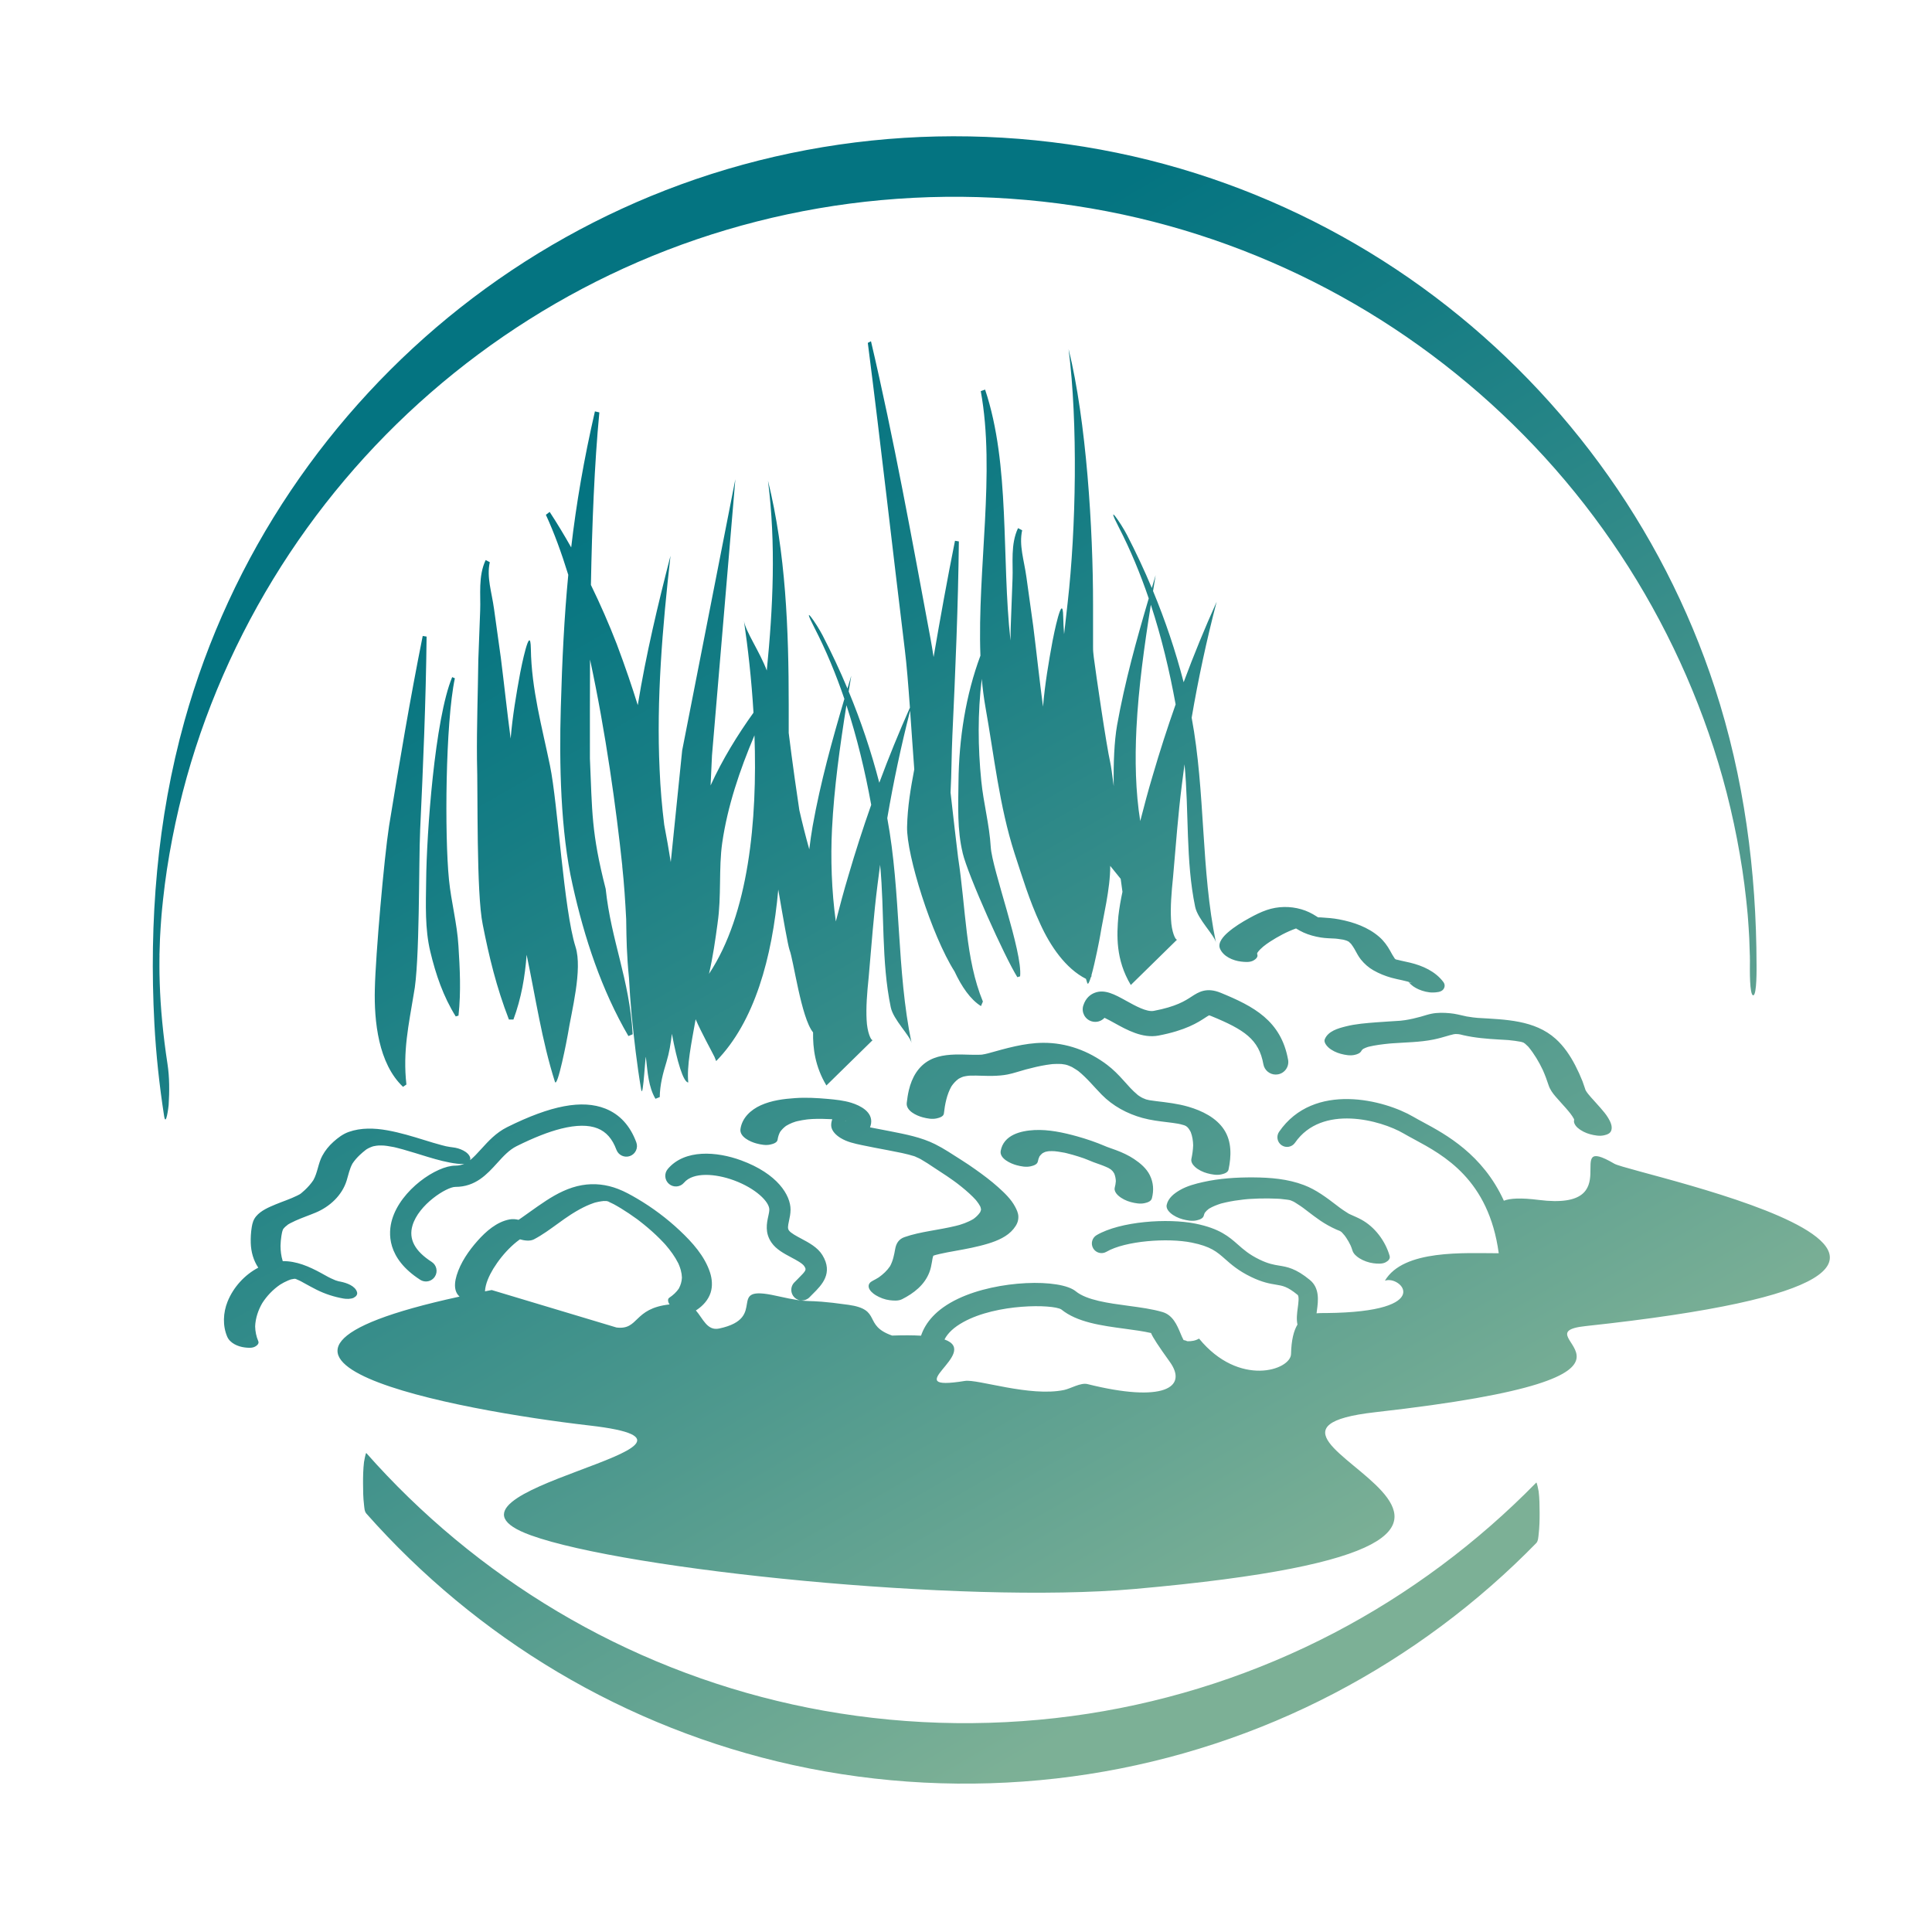 <?xml version="1.0" encoding="UTF-8"?> <svg xmlns="http://www.w3.org/2000/svg" xmlns:xlink="http://www.w3.org/1999/xlink" id="Layer_1_copy" data-name="Layer 1 copy" viewBox="0 0 1000 1000"><defs><style> .cls-1 { fill: url(#New_Gradient_Swatch_1); } </style><linearGradient id="New_Gradient_Swatch_1" data-name="New Gradient Swatch 1" x1="280.25" y1="130.06" x2="706.25" y2="867.9" gradientUnits="userSpaceOnUse"><stop offset=".14" stop-color="#047481"></stop><stop offset=".3" stop-color="#167d84"></stop><stop offset=".61" stop-color="#45948c"></stop><stop offset=".94" stop-color="#7cb096"></stop></linearGradient></defs><path class="cls-1" d="M411.11,663.8c-2.11,2.18-2.05,5.67,.13,7.78,1.07,1.03,2.45,1.55,3.82,1.55s2.88-.56,3.95-1.68c.61-.63,1.2-1.22,1.78-1.8,4.5-4.48,10.66-10.62,4.87-20.03-2.46-4-6.96-6.39-10.92-8.5-2.44-1.3-5.47-2.91-6.37-4.22-.71-1.03-.63-2.01,.03-5.06,.37-1.69,.78-3.6,.79-5.71,.03-7.43-6.65-18.57-25.57-25.53-12.62-4.64-29.23-5.91-37.98,4.47-1.96,2.32-1.66,5.79,.66,7.75,2.32,1.96,5.79,1.66,7.75-.66,4.77-5.65,16.38-4.7,25.78-1.24,11.37,4.18,18.39,11.13,18.37,15.16,0,.96-.26,2.17-.54,3.44-.78,3.6-1.85,8.54,1.66,13.63,2.42,3.51,6.41,5.64,10.26,7.69,2.6,1.38,5.83,3.1,6.73,4.56,1.11,1.81,1.23,2-3.26,6.47-.62,.62-1.27,1.27-1.93,1.95Zm-93.55-40.58s-.02,0-.02-.01c.02,.01,.05,.03,.07,.04-.01,0-.03-.02-.04-.02Zm12.46,8.01s-.06-.04-.09-.06c-.1-.08-.21-.15-.32-.22,.13,.1,.33,.24,.6,.44-.06-.05-.13-.1-.19-.15Zm143.12-32.8s.09,.03,.13,.05c-.03-.01-.06-.03-.09-.04-.01,0-.03,0-.04-.01Zm30.66,32.54c-1.45,.86-2.98,1.57-4.56,2.17-.84,.32-1.68,.59-2.54,.86-.1,.03-.2,.06-.3,.08-.59,.16-1.18,.31-1.77,.46-4.41,1.08-8.89,1.8-13.35,2.61-4.43,.8-8.87,1.69-13.12,3.18-2.93,1.03-4.29,3.22-4.81,6.14-.56,3.13-1.14,6.12-2.66,8.91-1.55,2.3-3.57,4.18-5.83,5.78-1.04,.64-2.1,1.25-3.19,1.8-1.34,.68-2.33,1.75-2.01,3.35,.33,1.67,2.28,3.29,3.61,4.08,2.2,1.32,4.72,2.29,7.27,2.6,2.04,.24,4.47,.44,6.37-.52,6.11-3.09,11.64-7.4,14.15-13.97,.66-1.74,1.03-3.55,1.33-5.38,.17-1.05,.31-2.16,.7-3.17,.36-.13,.72-.25,1.08-.35,.16-.04,.32-.09,.49-.13,.61-.16,1.23-.31,1.85-.45,2.55-.59,5.12-1.05,7.69-1.51,5.87-1.05,11.7-2.12,17.41-3.87,4.67-1.43,9.83-3.62,12.97-7.53,1.64-2.04,2.59-3.87,2.52-6.45-.05-1.84-.86-3.51-1.71-5.11-2.06-3.88-5.5-7.15-8.73-10.05-3.71-3.33-7.73-6.33-11.79-9.21-2.45-1.74-4.95-3.43-7.5-5.03-4.41-2.78-8.63-5.67-13.31-8.01-7.29-3.64-15.38-5.15-23.3-6.72-3.35-.66-6.71-1.29-10.07-1.94-.12-.02-.24-.05-.36-.07,.23-.67,.44-1.34,.54-2.04,.85-5.92-5.43-9.2-10.26-10.69-3.87-1.19-8.12-1.63-12.15-1.99-5.58-.5-11.2-.81-16.8-.43-6.06,.41-12.26,1.19-17.86,3.71-5.15,2.32-9.7,6.47-10.54,12.3-.58,4.07,5.09,6.63,8.26,7.47,2.28,.6,4.86,1.1,7.19,.57,1.32-.3,3.54-.89,3.77-2.52,.2-1.41,.63-2.74,1.28-3.99,.85-1.22,1.91-2.26,3.1-3.15,1.02-.61,2.09-1.16,3.2-1.6,.57-.23,1.15-.42,1.73-.61,.31-.08,.63-.16,.94-.24,1.59-.37,3.21-.65,4.83-.86,.32-.04,.63-.07,.95-.1,.52-.04,1.57-.13,2.03-.15,3.16-.15,6.32-.1,9.47,.08,.18,.01,.35,.02,.53,.03,.07,0,.15,.01,.22,.02-.34,1.1-.62,2.22-.53,3.46,.21,2.68,2.66,4.89,4.79,6.2,3.45,2.12,7.2,2.9,11.09,3.73,4.43,.95,8.89,1.76,13.34,2.61,2.32,.45,4.63,.9,6.94,1.38,.25,.05,.51,.11,.76,.16,.04,0,.08,.02,.11,.03,1,.23,2,.46,2.99,.71,.98,.25,1.94,.53,2.9,.83-.25-.1-.54-.21-.9-.36,.27,.11,.54,.2,.8,.31,.04,.02,.09,.04,.13,.06,.11,.04,.23,.06,.34,.1,.59,.19,1.41,.59-.25-.06,.65,.26,1.29,.54,1.92,.83,.33,.15,.65,.31,.97,.47,.14,.07,.27,.15,.38,.2,1.18,.67,2.34,1.38,3.49,2.12,1.82,1.17,3.58,2.41,5.4,3.56,1.62,1.02,3.22,2.08,4.8,3.16,1.09,.74,2.17,1.5,3.24,2.26,.46,.33,.91,.66,1.37,1,.27,.21,.54,.41,.82,.62,2.72,2.1,5.38,4.31,7.82,6.73,.5,.5,.98,1.01,1.46,1.52,.22,.26,.44,.53,.65,.8,.67,.86,1.28,1.76,1.79,2.72,.19,.51,.33,1.02,.4,1.56-.09,.51-.25,.98-.48,1.44-.94,1.37-2.14,2.52-3.49,3.49Zm-66.47-50.85c.14,.02,.28,.04,.42,.07,.27,.12,.23,.18-.42-.07Zm29.08,16.57c.21,.05,.43,.1,.64,.14-2.24-.48-1.3-.29-.64-.14Zm9.63,3.03c-1.27-.63-.63-.33,0,0h0Zm222.63,28.74c-.35-.2-.61-.35-.8-.46,.25,.14,.49,.29,.74,.43,.02,.01,.04,.02,.06,.03Zm-4.77,8.94c.13,.11,.23,.19,.33,.27-.08-.07-.15-.14-.23-.21-.03-.02-.07-.04-.1-.07Zm-88.16-9.64c1.67,1.56,4.23,2.76,6.4,3.33,2.28,.6,4.86,1.1,7.19,.57,1.39-.32,3.41-.88,3.77-2.52,.11-.5,.29-.96,.51-1.41,.6-.8,1.32-1.49,2.13-2.09,1.9-1.14,3.97-1.95,6.07-2.63,.14-.04,.28-.08,.43-.12,.77-.2,1.55-.39,2.33-.56,1.51-.33,3.03-.62,4.55-.86,1.55-.24,3.1-.45,4.65-.62,.68-.07,1.36-.14,2.04-.2,.33-.02,.66-.05,.99-.07,3.21-.21,6.44-.3,9.66-.27,1.5,.01,3,.05,4.5,.13,.54,.03,1.09,.06,1.63,.09,.05,0,.11,0,.16,.01,1.2,.11,2.4,.25,3.6,.42,.36,.05,.72,.12,1.07,.18,.21,.06,.42,.11,.63,.17,.47,.19,.93,.39,1.39,.6,.04,.02,.07,.04,.11,.05,.29,.16,.57,.32,.85,.49,.95,.57,1.88,1.18,2.79,1.81,.4,.28,.8,.57,1.2,.85,.07,.05,.14,.1,.21,.15,.72,.56,1.46,1.11,2.19,1.67,2.19,1.68,4.39,3.36,6.68,4.91,2.6,1.75,5.38,3.3,8.25,4.57,.58,.26,1.16,.48,1.75,.72,.04,.02,.07,.03,.11,.05,.11,.07,.22,.14,.34,.21-.05-.04-.11-.09-.16-.13,.01,0,.03,.01,.04,.02,.07,.05,.14,.11,.2,.17,0,0,.01,.01,.02,.02,.12,.08,.25,.15,.37,.23,.43,.28,.77,.72-.14-.02,.28,.25,.56,.5,.82,.76,.17,.31,.71,.8,.88,1.02,.29,.38,.57,.76,.83,1.16,.87,1.28,1.62,2.64,2.29,4.03,.35,.83,.68,1.67,.93,2.53,.51,1.77,2.12,3.14,3.61,4.08,2.06,1.31,4.85,2.31,7.27,2.6,2.01,.24,4.52,.48,6.37-.52,1.23-.67,2.48-1.74,2.01-3.35-2.22-7.68-7.68-14.98-14.74-18.78-1.8-.97-3.59-1.71-5.44-2.55-.13-.06-.26-.13-.4-.19,.15,.09,.32,.18,.5,.3-.19-.11-.38-.22-.57-.33-.14-.07-.27-.13-.41-.19-.51-.25-1.16-.69-.33-.23-.22-.13-.44-.25-.65-.38-1.17-.72-2.3-1.49-3.41-2.29-.16-.12-.32-.23-.48-.35-.45-.34-.9-.68-1.34-1.02-5.35-4.1-10.75-8.2-17.12-10.61-8.39-3.17-17.28-3.89-26.19-3.95-8.64-.05-17.48,.51-25.93,2.4-4.07,.91-8.34,2.04-11.98,4.14-2.99,1.73-6.11,4.09-6.89,7.68-.35,1.63,.75,3.1,1.86,4.14Zm89.79,11.16c.64,.65,.03,.07-.32-.33,.11,.11,.21,.22,.32,.33Zm-105.99-71.71c.05,.03,.1,.06,.15,.1-.13-.09-.35-.24-.67-.46,.05,.04,.1,.08,.15,.11,.12,.08,.24,.17,.36,.25Zm-81.53-21.3c-.06,0-.13,.01-.19,.02,.02,0,.05,0,.07,0,.04,0,.08-.01,.12-.02Zm83.83,22.65s.02,0,.03,.01c.06,.02,.12,.04,.19,.06,0,0,0,0-.02-.01-.06-.02-.13-.04-.19-.06Zm22.83,14.85s0,0,0,0c0,0,.01,.02,.02,.03,0,0-.01-.02-.02-.03Zm-21.57-14.45c-.14-.05-.3-.1-.49-.16,.03,.01,.07,.03,.1,.04,.13,.04,.26,.08,.39,.12Zm16.91,12.73c.28,.05,.55,.1,.83,.16,.69,.17,1.37,.36,2.04,.56,.23,.09,.46,.18,.68,.28,.02,0,.04,.02,.05,.02,.13,.08,.25,.15,.33,.2,.05,.03,.09,.06,.14,.09,.16,.13,.32,.25,.47,.39,.2,.18,.38,.42,.59,.63,.03,.04,.06,.08,.09,.12,.41,.57,.77,1.18,1.09,1.8,.85,2.19,1.21,4.52,1.26,6.87-.08,2.37-.42,4.71-.91,7.02-.35,1.63,.74,3.09,1.86,4.14,1.67,1.56,4.23,2.76,6.4,3.33,2.28,.6,4.86,1.1,7.19,.57,1.39-.32,3.42-.88,3.77-2.52,1.47-6.9,1.71-14.48-2.3-20.62-4.1-6.28-11.5-9.84-18.47-11.88-5.46-1.6-11.1-2.23-16.73-2.91-1.06-.13-2.12-.27-3.17-.44-.2-.03-.4-.07-.6-.11-.2-.05-.4-.1-.6-.15-.31-.09-.62-.18-.93-.28,1.39,.46,.62,.29,.05,.07-.15-.06-.29-.13-.44-.19-.08-.03-.17-.05-.25-.07-.14-.04-.27-.09-.41-.14,.04,.03-.05,0-.19-.06-.05-.02-.1-.03-.15-.05,.04,.01,.08,.03,.12,.04-.15-.07-.34-.16-.51-.26-.16-.09-.31-.18-.47-.27,.73,.35,1.07,.52,1.17,.58,.21,.07,.41,.13,.58,.18-.61-.25-1.21-.52-1.8-.8-.02,0-.03-.02-.05-.03-.36-.21-.72-.44-1.07-.67,.47,.33-.04,0-.51-.35-.22-.16-.44-.31-.67-.47,.2,.14,.36,.25,.52,.35-.08-.06-.16-.12-.23-.18-2.68-2.21-4.95-4.84-7.26-7.42-2.6-2.91-5.32-5.68-8.44-8.04-9.62-7.29-21.06-11.51-33.21-11.42-9.82,.08-19.1,2.87-28.47,5.46-1.12,.31-2.26,.52-3.41,.66,1.86-.2,1.15-.05,.58-.02-.14,0-.27,.02-.41,.03-.1,0-.19,0-.29,.01,0,0-.02,0-.03,0-.27,.03-.54,.05-.81,.09,.29-.03,.54-.06,.77-.09-.54,.03-1.07,.05-1.61,.06-2.51,.05-5.01-.08-7.51-.13-5.75-.12-12.1,.07-17.32,2.79-6.1,3.18-9.4,9.13-10.94,15.66-.51,2.16-.84,4.36-1.09,6.57-.46,4.1,5,6.61,8.26,7.47,2.28,.6,4.86,1.1,7.19,.57,1.28-.29,3.59-.89,3.77-2.52,.54-4.81,1.5-9.78,3.89-14.05,1.01-1.51,2.23-2.83,3.69-3.91,.55-.31,1.11-.6,1.69-.84,.28-.12,.57-.21,.85-.31,.02,0,.04-.01,.06-.02,.85-.2,1.72-.34,2.59-.44,.32-.02,.63-.04,.95-.05,3.9-.12,7.8,.22,11.7,.12,2.52-.07,5.08-.23,7.55-.72,3.21-.64,6.34-1.77,9.5-2.61,3.48-.93,6.99-1.77,10.55-2.34,.78-.13,1.57-.24,2.36-.33,.32-.04,.65-.07,.97-.11,1.46-.09,2.92-.11,4.38-.04,.1,.01,.2,.02,.3,.03,.62,.07,1.23,.17,1.84,.28,.19,.05,.38,.1,.57,.15,.24,.07,.47,.14,.7,.21,.53,.22,1.06,.42,1.58,.65,.23,.1,.45,.22,.68,.32,.72,.41,1.42,.84,2.12,1.3,.36,.24,.71,.48,1.07,.73,4.51,3.63,8.05,8.09,12.09,12.2,5.77,5.88,13.17,9.87,21.08,12.05,4.28,1.18,8.62,1.7,13.01,2.23,1.9,.23,3.79,.47,5.67,.8Zm4.66,1.72c.13,.1,.16,.14,.04,.05,0-.01-.01-.02-.02-.03,0,0,.01,.02,.02,.03-.08-.06-.26-.19-.49-.37,.2,.14,.35,.24,.45,.32-.11-.14-.13-.17,0,0Zm-69.13-32.69c.14-.01,.22-.02,0,0h0Zm10.17,2.03c.19,.09,.3,.15,0,0h0Zm111.01-4.21c-3.64-20.29-17.92-27.7-34.82-34.65-7.45-3.06-11.56-.38-15.19,1.98-3.33,2.17-7.89,5.15-19.49,7.35-3.66,.69-9.47-2.53-14.14-5.12-6.08-3.37-11.32-6.29-16.61-4.17-1.93,.77-4.5,2.53-5.76,6.55-1.07,3.42,.83,7.07,4.26,8.14,2.48,.78,5.08,0,6.73-1.8,1.51,.68,3.55,1.82,5.07,2.66,6.5,3.61,14.59,8.09,22.88,6.53,14.12-2.69,20.41-6.79,24.16-9.24,.71-.47,1.59-1.03,2.01-1.23,.17,.03,.52,.13,1.14,.38,17.13,7.04,24.66,12.06,26.97,24.92,.56,3.15,3.3,5.35,6.39,5.35,.38,0,.77-.03,1.16-.1,3.53-.63,5.88-4.01,5.25-7.55Zm149.92,35.2c1.67,1.56,4.23,2.76,6.4,3.33,2.28,.6,4.86,1.1,7.19,.57,1.5-.34,3.23-.88,3.77-2.52,.73-2.22-.52-4.66-1.61-6.49-1.12-1.88-2.58-3.57-4.01-5.21-1.13-1.29-2.28-2.57-3.43-3.84-.4-.44-.8-.89-1.2-1.33,.11,.13,.23,.27,.38,.44-.15-.17-.3-.34-.45-.51-.32-.36-.89-1.01-.27-.31-.98-1.12-1.98-2.28-2.71-3.58-.58-1.53-1.01-3.14-1.61-4.66-1.1-2.78-2.36-5.52-3.73-8.18-2.61-5.04-5.89-9.93-10.14-13.75-10.89-9.8-26.21-9.98-40.02-10.82-.2-.01-.39-.03-.53-.04-.74-.07-1.48-.14-2.21-.23-1.14-.14-2.27-.31-3.4-.51-.11-.03-.22-.05-.32-.08-1.39-.34-2.79-.64-4.2-.94-1.32-.28-2.64-.51-3.98-.63-3.27-.31-6.53-.39-9.76,.28-.84,.17-1.66,.4-2.48,.63-.91,.26-1.82,.53-2.73,.81-.07,.02-.16,.05-.26,.08-2.65,.73-5.31,1.35-8.03,1.77-.72,.11-1.43,.2-2.15,.27-.13,.01-.26,.02-.39,.04-.05,0-.09,0-.14,.01-4.03,.29-8.07,.48-12.1,.8-5.31,.42-10.71,.8-15.89,2.11-4,1.01-9.26,2.43-10.95,6.72-.57,1.46,.95,3.29,1.86,4.14,1.67,1.56,4.23,2.76,6.4,3.33,2.28,.6,4.86,1.1,7.19,.57,1.5-.34,2.98-.85,3.67-2.33,.24-.29,.5-.55,.79-.78,.77-.41,1.58-.72,2.4-1,.22-.06,.44-.12,.66-.17,.78-.19,1.57-.35,2.36-.5,1.77-.33,3.55-.58,5.34-.79,.87-.1,1.73-.19,2.6-.28,.41-.04,.82-.08,1.24-.11,7.25-.55,14.64-.55,21.78-1.99,2.57-.52,5.07-1.24,7.58-1.98,.28-.08,.56-.17,.84-.25,.69-.19,1.38-.38,2.09-.52,.27-.05,.64-.09,.98-.11,.65,.03,1.35,.08,1.41,.07,.31,.05,.62,.09,.93,.15,.55,.14,1.1,.28,1.65,.4,6.04,1.38,12.08,1.86,18.25,2.22,1.16,.07,2.32,.13,3.48,.2,.41,.03,.82,.05,1.24,.08-.18-.02-.37-.03-.6-.05,.22,.02,.43,.04,.65,.06,.21,.01,.42,.03,.63,.04,.55,.04,1.38,.13-.12,0,2.08,.19,4.13,.47,6.18,.85,.12,.03,.24,.06,.35,.09,.28,.08,.56,.17,.85,.26,.07,.03,.14,.06,.21,.09,.23,.16,.46,.31,.7,.47,.07,.06,.14,.11,.21,.17,.44,.39,.87,.79,1.29,1.21,.14,.14,.27,.28,.41,.42,2.97,3.61,5.34,7.63,7.35,11.84,1.15,2.57,2.13,5.2,3,7.88,.76,2.32,2.13,4.17,3.7,6,1.19,1.39,2.42,2.75,3.65,4.11,.46,.51,.92,1.02,1.38,1.53-.09-.11-.2-.23-.32-.36,.12,.13,.23,.26,.35,.4,.04,.04,.08,.09,.12,.13,.29,.32,.79,.91,.32,.37,1.43,1.65,2.9,3.38,3.94,5.33,.05,.15,.09,.3,.12,.46,0,.02,0,.04-.01,.06-.5,1.52,.88,3.22,1.86,4.14Zm-81.68-57.42c-.62,.18-1.19,.33,0,0h0Zm30.44,.56c1.54,.1,.79,.06,0,0h0Zm15.07,11.39s-.04,0-.05,0c.22,.02,.41,.03,.57,.05,0,0-.02,0-.03,0-.16-.01-.33-.03-.49-.04Zm29.82,35s-.02-.02-.03-.03c.21,.24,.36,.41,.46,.53,0-.01-.02-.02-.03-.03-.13-.15-.27-.31-.41-.46Zm13.4-5.1s.02,.03,.04,.04c0,.01,.02,.02,.03,.03-.14-.16-.25-.28-.34-.38,.06,.07,.13,.15,.19,.22,.03,.03,.05,.06,.08,.09Zm-244.83,50.68c1.67,1.56,4.23,2.76,6.4,3.33,2.28,.6,4.86,1.1,7.19,.57,1.44-.33,3.34-.87,3.77-2.52,1.07-4.12,.81-8.12-1.06-11.93-1.74-3.54-4.92-6.22-8.14-8.37-2.86-1.91-6.06-3.39-9.28-4.59-1.53-.57-3.07-1.12-4.62-1.66-.03,0-.05-.02-.08-.03-.37-.14-.73-.3-1.09-.45-4.7-2.01-9.6-3.68-14.52-5.05-7.06-1.96-14.69-3.61-22.07-3.23-7.15,.37-15.85,2.54-17.39,10.73-.76,4.02,5.22,6.67,8.26,7.47,2.28,.6,4.86,1.1,7.19,.57,1.36-.31,3.46-.88,3.77-2.52,.17-.93,.46-1.82,.87-2.66,.45-.61,.96-1.14,1.55-1.61,.5-.28,1.02-.53,1.55-.73,.39-.09,.78-.18,1.18-.24,.26-.04,.52-.07,.78-.1,.06,0,.12,0,.18,0,.89-.03,1.78,0,2.67,.04,.57,.06,1.15,.13,1.72,.21,1.13,.16,2.25,.35,3.37,.57,.34,.08,.68,.16,1.02,.24,1.04,.26,2.08,.53,3.11,.82,1.94,.55,3.87,1.16,5.77,1.82,0,0,0,0,0,0,.01,0,.02,0,.03,.01,.64,.24,1.27,.48,1.9,.74,1.01,.4,2,.85,3.02,1.23,1.26,.47,2.53,.91,3.8,1.36,.41,.15,.81,.3,1.22,.46,.96,.38,1.91,.78,2.84,1.23,.41,.24,.81,.49,1.21,.76,.01,.01,.03,.02,.04,.03,.3,.26,.58,.54,.86,.82,.13,.18,.27,.35,.39,.53,.18,.27,.35,.54,.51,.82,.47,1.24,.73,2.52,.78,3.84-.08,1.14-.28,2.26-.57,3.38-.41,1.59,.8,3.15,1.86,4.14Zm-3.39-13.24s0,0,.01,0c.03,.04,.07,.09,.11,.14-.06-.07-.1-.11-.13-.15Zm-253.41-157.41c.98,9.13,1.58,18.32,2.05,27.53,.07,5.85,.18,10.89,.33,14.6,.22,5.08,.56,10.33,1.11,15.67,.35,6.44,.78,12.86,1.37,19.25,1.29,12.79,2.73,25.62,4.92,38.53,1.13,6.86,2.31-22.37,2.57-15.65,.8,6.64,1.23,14.49,4.85,20.6l2.22-.88c.12-6.5,1.61-12.11,3.55-18.43,1.34-4.42,2.21-9.52,2.74-14.34,2.65,14.25,5.93,25.19,8.48,25.19h0c-.85-8.46,1.54-19.94,3.81-32.7,3.13,7.18,7.82,15.57,9.76,19.47,.29,.73,.58,1.45,.87,2.18,19.89-20.29,28.98-53.52,32.14-88.78,2.51,14.74,4.98,28.71,5.81,31.16,2.11,5.21,6,35.23,12.21,42.76h0c-.13,8.14,1.01,17.67,6.9,27.48l23.97-23.51c-.86,.44-2.9-4.11-3.16-10.47-.35-6.41,.21-13.79,1.05-21.84,1.51-16.98,2.56-32.1,4.61-48.2,.42-3.41,.87-6.82,1.33-10.23,2.36,24.63,.54,49.94,5.51,73.78,1.35,6.49,9.95,14.6,10.76,18.48-7.84-37.57-5.38-77.65-12.57-116.38,3.19-18.66,7.13-37.22,11.83-55.61,.69,9.65,1.38,20.07,2.15,30.37-1.84,9.66-3.49,19.32-3.72,29.71-.37,14.59,12.74,56.29,24.56,74.88,3.64,7.81,8.22,14.54,13.69,17.93l.99-2.35c-9.12-22.14-8.7-47.6-12.83-74.52-1.05-8.4-2.4-20.38-3.91-33.64,.53-9.84,.49-19.9,.94-29.51,1.56-33.4,2.98-66.84,3.36-100.49l-2.01-.33c-4.01,20-7.63,40.07-11.07,60.18-.54-3.49-1.07-6.69-1.58-9.45-9.59-51.49-18.97-103.52-30.83-154l-1.64,.84c6.78,52.91,12.68,105.86,19.17,158.94,.94,7.53,1.78,18.06,2.63,29.85-5.65,12.69-10.95,25.66-15.86,38.88-4.24-16.37-9.54-32.03-15.84-47.22,.44-2.73,.89-5.46,1.34-8.2-.66,2.22-1.32,4.43-1.98,6.65-3.9-9.29-8.17-18.41-12.81-27.4-3.24-6.28-11.5-18.05-4.29-4.08,6.08,11.79,11.18,24.14,15.51,36.86-6.32,21.43-12.35,43.07-16.4,65.71-.65,3.75-1.25,7.83-1.77,12.14-1.87-6.65-3.58-13.45-5.14-20.27-3.52-23.37-5.5-39.96-5.5-39.96v-14.57c0-38.82-1.51-78.68-10.73-116.01,4.17,32.86,2.62,65.64-.62,98.27-3.52-9.52-11.02-20.28-11.82-25.72,2.04,13.86,3.91,30.18,4.94,47.53-8.28,11.57-15.97,23.99-22.21,37.66l.73-15.56,12.09-142.93-27.53,140.39-5.9,57.78c-1.01-6.46-2.18-12.9-3.39-19.32-1.16-9.37-1.98-18.8-2.38-28.44-1.72-36.44,1.47-73.75,5.63-110.78-6.52,25.32-12.65,50.95-16.94,77.3-2.87-9.26-6.45-19.83-10.9-31.67-4.05-10.44-8.52-20.63-13.35-30.54,.58-30.94,1.81-62.64,4.37-89.31l-2.3-.52c-5.74,25.01-9.62,47.62-12.28,70.4-3.55-6.28-7.25-12.42-11.14-18.38l-1.96,1.51c4.19,9.05,8.05,19.6,11.59,31.07-2.07,21.65-3.18,43.91-3.87,68.91-.84,28.35-.16,63.95,6.1,91.56,6.12,27.61,15.01,54.43,28.89,78.25l2.21-.91c-1.67-28.66-11.12-48.3-13.97-75.28-7.48-29.17-6.96-40.18-8.16-67.44,0-14.67-.04-32.28,.06-51.24,8.13,37.62,13.63,77.7,16.7,106.82Zm108.59-19.14c1.08-21.3,4.07-42.7,7.46-64.05,5.48,16.7,9.63,34.02,12.83,51.57-4.27,12.12-8.24,24.42-11.88,36.89-2.28,7.61-4.41,15.58-6.44,23.47-2.21-15.86-2.73-32.87-1.97-47.88Zm-59.23,48.75c2.07-13.94,.51-28.31,2.4-41.55,2.74-18.9,8.99-37.49,16.69-55.65,1.55,44.03-2.95,92.44-23.53,123.46,2.04-8.86,3.28-17.64,4.45-26.26Zm-123.84-136.35c-.21,17.13-.86,34.21-.7,51.51,.55,17.28-.39,69.27,2.99,85.61,3.24,16.46,7.04,32.32,13.54,49.12h2.34c4.08-10.98,6.01-22.28,6.83-33.52,4.64,22.04,7.85,44.36,14.63,65.7,1.27,3.98,6.39-22.42,6.75-24.74,1.8-11.52,7.67-33.32,3.94-45.03-6.14-19.31-9.11-73.85-13.22-93.8-4.13-20.05-9.59-39.58-9.91-60.43-.23-14.38-5.18,10.54-5.51,12.34-2.02,10.92-3.99,22.54-4.95,34.06-1.85-13.81-3.31-27.81-5.07-41.73l-3.51-25.23c-1.21-8.88-3.95-16.56-2.21-24.33l-2.14-1.11c-3.96,8.35-2.52,18.21-2.84,25.99l-.96,25.59Zm-11.69,184.65l1.43-.44c1.37-12.7,.69-24.49-.03-36.13-.69-11.6-3.76-22.7-4.9-34.23-2.3-22.92-1.85-81.11,3.05-104.23l-1.39-.6c-9.03,21.65-13.25,80.96-13.47,105.5-.16,12.24-.69,24.79,2.16,36.62,2.82,11.79,6.7,23.19,13.16,33.52Zm-18.44-96.12c1.57-33.4,2.98-66.84,3.36-100.49l-2.01-.33c-6.55,32.66-12.07,65.52-17.43,98.43-2.58,16.77-6.97,66.78-7.35,84.23-.43,16.79,1.82,38.64,14.59,50.72l1.75-1.21c-1.94-17.27,1.21-30.97,3.8-46.89,3.2-15.69,2.53-68.06,3.3-84.46Zm280.81,11.48c2.82,11.79,21.86,54,28.32,64.32l1.43-.44c1.37-12.7-14.47-55.3-15.2-66.94-.69-11.6-3.76-22.7-4.9-34.23-1.75-17.39-1.9-35.15,.26-52.81,.44,4.93,1.05,9.77,1.88,14.52,4.52,25.31,7.22,51.36,15.08,75.8,4.02,12.19,7.53,24.1,13.32,36.55,5.19,11.47,13.16,23.1,23.65,28.41,.22,.7,.42,1.41,.65,2.11,.37,1.15,1.06-.25,1.86-2.88l.43-.72c-.05-.08-.09-.17-.14-.25,1.93-6.75,4.36-19.33,4.6-20.9,1.4-8.93,5.23-24.03,5.15-35.83l5.42,6.71c.29,2.27,.6,4.51,.92,6.71-.86,3.99-1.61,8.18-2.12,12.64-.81,9.54-1.53,22.32,6.44,35.6l23.97-23.51c-.86,.44-2.9-4.11-3.16-10.47-.35-6.41,.21-13.79,1.05-21.84,1.51-16.98,2.56-32.1,4.61-48.2,.42-3.41,.87-6.82,1.33-10.23,2.36,24.63,.54,49.94,5.51,73.78,1.35,6.49,9.95,14.6,10.76,18.48-7.84-37.57-5.38-77.65-12.57-116.38,3.44-20.14,7.74-40.16,12.93-59.98-6.12,13.57-11.81,27.47-17.08,41.64-4.24-16.37-9.54-32.03-15.84-47.22,.44-2.73,.89-5.47,1.34-8.2-.66,2.22-1.32,4.43-1.98,6.65-3.9-9.29-8.17-18.41-12.81-27.4-3.24-6.28-11.5-18.05-4.29-4.08,6.08,11.79,11.18,24.14,15.51,36.86-6.32,21.43-12.35,43.07-16.4,65.71-1.42,8.22-1.92,19.27-1.72,31.47-.76-5.93-1.39-10.45-1.8-12.25-2.04-9.03-7.41-45.82-8.52-54.45-.26-2.65-.39-2.86-.38-5.6v-7.26s0-14.57,0-14.57c.01-38.82-3.44-94.76-12.66-132.09,4.88,38.49,3.86,92.94-.47,131.11l-1.62,14.37-.24,2.09c-.24-2.95-.4-5.91-.45-8.91-.23-14.38-5.18,10.54-5.51,12.34-2.02,10.92-3.99,22.54-4.95,34.06-1.85-13.81-3.31-27.81-5.07-41.73l-3.51-25.23c-1.21-8.88-3.95-16.56-2.21-24.33l-2.14-1.11c-3.96,8.35-2.52,18.21-2.84,25.99l-.96,25.59c-.03,2.2-.06,4.4-.1,6.61-4.76-42.93-.03-90.71-13.15-129.9l-2.24,.8c7.68,42.05-1.83,92.09-.18,136.93-7.57,20.3-11.14,42.93-11.35,65.45-.16,12.24-.7,24.79,2.16,36.61Zm89.96-64.4c1.08-21.3,4.07-42.7,7.46-64.05,5.48,16.7,9.63,34.02,12.83,51.57-4.27,12.12-8.24,24.42-11.88,36.89-2.29,7.62-4.41,15.6-6.44,23.5-2.44-15.28-2.78-31.69-1.97-47.91Zm247.37,225.27c-28.27-16.52,8.22,24.73-39.15,18.74-9.23-1.17-14.84-.85-18.04,.41-10.96-24.02-30.18-34.39-41.78-40.64-1.85-1-3.59-1.93-5.05-2.79-14.9-8.73-51.49-18.33-69.5,7.74-1.57,2.27-1,5.39,1.27,6.96,2.27,1.57,5.39,1,6.96-1.27,13.89-20.1,44.42-11.71,56.22-4.8,1.62,.95,3.44,1.93,5.37,2.97,15.43,8.31,38.7,20.86,43.86,59.02-17.66,.01-49.31-2.11-58.92,14.22,8.09-3.09,26.85,16.16-30.2,16.73-1.58,.02-3.37-.03-5.18,.14,.07-.56,.14-1.1,.2-1.56,.65-4.83,1.53-11.45-3.67-15.72-7.34-6.02-11.7-6.73-15.92-7.42-2.74-.45-5.57-.91-10.16-3.14-5.31-2.58-8.13-5.07-11.11-7.7-4.64-4.09-9.44-8.33-21.98-10.87-14.4-2.92-38.96-1.2-51.18,5.93-2.39,1.39-3.19,4.45-1.8,6.84,1.39,2.38,4.45,3.19,6.84,1.8,9.82-5.73,31.81-7.27,44.15-4.77,9.92,2.01,13.04,4.76,17.35,8.57,3.19,2.82,6.81,6.01,13.35,9.19,5.91,2.87,9.8,3.51,12.92,4.02,3.57,.58,5.93,.97,11.19,5.28,.9,.73,.42,4.3,.1,6.66-.38,2.81-.78,5.87-.16,8.71-1.89,3.14-3.17,7.92-3.33,15.24-.18,8.36-26.91,17.32-47.61-7.98-1.83,1.09-3.91,1.45-6.07,1.37-.6-.3-1.25-.51-1.94-.6-.52-.9-1.19-2.49-1.62-3.53-1.75-4.19-3.94-9.4-9.26-10.97-5.32-1.57-11.43-2.39-17.91-3.26-10.01-1.34-21.36-2.86-26.99-7.47-8.1-6.63-40.3-5.95-60.88,3.81-11.71,5.55-17.05,12.64-19.23,19.15-4.07-.23-8.99-.27-14.96-.06-15.29-5.33-5.11-13.46-22.65-15.92-25.93-3.64-16.53,0-37.46-4.68-27.03-6.04-3.29,11.45-29.46,16.96-6.19,1.3-8.33-5.16-12.02-9.38,.17-.09,.34-.19,.5-.3,3.19-2.13,5.93-5.15,7.13-8.87,1.08-3.32,.78-7.1-.28-10.39-2.75-8.55-9.23-15.71-15.64-21.74-6.68-6.29-14.18-11.91-22.09-16.56-3.17-1.86-6.44-3.69-9.88-5.01-6-2.32-12.32-3.07-18.71-1.96-6.71,1.16-12.83,4.3-18.48,7.98-2.94,1.92-5.81,3.94-8.67,5.99-1.24,.89-2.49,1.79-3.74,2.66-.58,.4-1.16,.8-1.74,1.2-.05,.04-.11,.07-.17,.11-1.54-.36-3.13-.5-4.68-.2-6.63,1.25-12.19,6.16-16.54,11.05-4.55,5.12-8.83,11.29-10.83,17.91-.8,2.66-1.35,5.99-.2,8.62,.4,.91,.99,1.69,1.71,2.36-146.66,31.93-1.2,58.83,67.34,66.73,88.36,10.18-94.6,33.67-30.39,56.84,49.38,17.82,222.94,35.68,312.41,27.77,278.32-24.61,21.45-79.9,124.67-91.51,170.67-19.2,70.73-40.48,108.81-44.57,270.49-29.04,24.23-78.57,14.89-84.03Zm-520.95,19.42c.75,.11,1.65,.45-.23-.03,.08,.01,.16,.02,.23,.03Zm-.02,.05c.08,.02,.15,.05,.23,.08,.57,.18,1.33,.54-.47-.14,.08,.02,.16,.04,.24,.07Zm-.68-.24s.07,.03,.1,.04c-.21-.08-.45-.17-.72-.28,.21,.08,.42,.16,.62,.24Zm37.53,45.25c-1.32,1.98-3.09,3.58-5.06,4.9-1.04,.69-.55,2.35-.06,3.13,.07,.11,.16,.22,.24,.32-18.95,2.06-15.73,13.34-27.47,11.95l-64.61-19.4c-1.18,.23-2.34,.45-3.49,.68,.24-4.14,2.22-8.17,4.31-11.71,2.62-4.23,5.77-8.18,9.39-11.59,.85-.8,1.72-1.56,2.63-2.29,.45-.36,.9-.7,1.37-1.04,.14-.1,.27-.19,.41-.29,2.1,.6,5.1,1.1,7.17,.04,4.51-2.33,8.61-5.42,12.72-8.37,2.09-1.5,4.17-3.04,6.35-4.42,.13-.08,.25-.16,.3-.19,.31-.2,.61-.39,.92-.58,.51-.32,1.03-.63,1.55-.94,1.24-.73,2.5-1.43,3.79-2.07,1.06-.53,2.13-1.02,3.23-1.47,.65-.26,1.31-.51,1.97-.74,.22-.08,.44-.15,.66-.22,.05-.02,.1-.03,.15-.05,.03,0,.06-.02,.09-.03,1.23-.29,2.45-.57,3.71-.73,.03,0,.06,0,.08,0-.51,.07-.99,.24,.38-.03-.05,0-.09,0-.14,0-.03,0-.07,0-.1,0,.15-.01,.31-.02,.46-.05-.08,.02-.15,.03-.22,.04,.56-.02,1.12-.02,1.68,0,.13,.02,.26,.03,.39,.05,.43,.18,.86,.35,1.28,.55,.55,.25,1.1,.51,1.64,.78,.11,.05,.22,.11,.32,.16-.18-.1-.38-.21-.62-.33,.16,.09,.33,.18,.49,.26,.05,.03,.1,.06,.15,.08,.15,.07,.29,.15,.44,.22,.5,.25,1.24,.68-.39-.2,1.3,.7,2.58,1.44,3.84,2.21,2.8,1.71,5.52,3.55,8.18,5.48-.59-.44,0-.02,.32,.23,.03,.02,.05,.04,.08,.06,.17,.13,.34,.25,.51,.38-.12-.08-.22-.16-.32-.23,.24,.18,.48,.37,.72,.55,.77,.59,1.53,1.19,2.28,1.8,1.49,1.21,2.95,2.45,4.38,3.73,1.39,1.25,2.75,2.53,4.06,3.85,.65,.65,1.29,1.31,1.91,1.98,.24,.26,.48,.52,.72,.78,.12,.13,.23,.27,.35,.4,2.46,2.87,4.72,5.95,6.42,9.33,.06,.12,.12,.24,.18,.37,.14,.34,.29,.67,.42,1.02,.29,.75,.55,1.52,.76,2.29,.34,1.26,.54,2.55,.58,3.85-.1,1.93-.61,3.78-1.53,5.49Zm211.4,49.58c-3.48-.87-8.77,2.36-12.07,3.05-17.77,3.71-44.81-5.74-51.38-4.68-36.09,5.86,8.72-14.61-10.54-21.46,1.72-3.37,4.94-6.35,9.71-8.99,17.44-9.67,46.24-9.28,50.71-6.58,8.27,6.72,20.81,8.39,32.93,10.02,4.91,.66,9.58,1.29,13.55,2.21,.86,2.19,3.79,6.68,9.74,14.96,9.5,13.23-3.36,21.28-42.65,11.47Zm166.63-208.02c-.06-.03-.12-.05-.18-.08-.02,0-.03,0-.05-.01,.08,.03,.16,.06,.23,.09Zm-58.61-27.77c1.23,.75,2.48,1.45,3.79,2.05,2.81,1.28,5.87,2.08,8.9,2.58,2.51,.41,5.08,.44,7.62,.58,.4,.04,.8,.08,1.2,.13,.95,.11,1.89,.25,2.83,.42,.27,.07,.54,.13,.81,.21,.27,.08,.53,.16,.8,.24,.21,.09,.42,.19,.63,.28-.1-.06-.2-.12-.31-.19,.02,0,.03,.01,.05,.02,.06,.03,.12,.07,.18,.1,.06,.03,.12,.07,.17,.11,.12,.05,.23,.1,.35,.16,.09,.07,.17,.14,.24,.19-.1-.05-.21-.12-.35-.2,.15,.09,.3,.19,.45,.28,.34,.28,.66,.58,.98,.89,.02,.02,.05,.05,.07,.08,.62,.83,1.2,1.66,1.72,2.56,1.07,1.85,1.98,3.82,3.33,5.49,1.84,2.28,3.98,4.2,6.54,5.65,2.93,1.67,6.04,2.93,9.29,3.84,.93,.26,1.86,.48,2.8,.69,.95,.21,1.89,.41,2.84,.62,.93,.21,1.86,.42,2.78,.68,.16,.04,.31,.1,.47,.14,.01,.02,.02,.03,.04,.05,1.3,1.73,3.17,2.94,5.12,3.81,2.21,.98,5.1,1.73,7.54,1.65,1.65-.06,4.09-.15,5.22-1.55,.96-1.18,1.03-2.63,.07-3.91-4.14-5.51-10.76-8.45-17.31-10.01-1.44-.34-2.88-.65-4.33-.96-.13-.03-.26-.06-.39-.09-.57-.13-1.14-.27-1.71-.42-.33-.09-.65-.19-.98-.28-.13-.1-.26-.2-.38-.3-.1-.14-.19-.29-.27-.41-.81-1.15-1.46-2.4-2.14-3.64-1.48-2.68-3.29-5.15-5.61-7.18-5.85-5.11-13.31-7.67-20.83-9.11-3.07-.59-6.19-.81-9.31-1-.55-.03-1.1-.06-1.65-.08-.25-.16-.49-.31-.74-.47-2.42-1.59-5.08-2.87-7.87-3.67-5.85-1.69-12.14-1.58-17.9,.39-3.07,1.05-6.02,2.54-8.86,4.1-3.93,2.16-7.88,4.56-11.27,7.52-2.12,1.86-5.38,5.24-4.04,8.38,1.73,4.06,6.7,6.18,10.88,6.68,2.01,.24,4.52,.48,6.37-.52,1.12-.6,2.66-1.83,2.01-3.35-.03-.07-.04-.14-.07-.22,.05-.19,.12-.38,.21-.56,1.61-2.27,4.05-4.03,6.37-5.58,4.25-2.75,8.8-5.21,13.57-6.91,.01,0,.03,0,.04,0Zm58.43,27.69c.26,.08,.52,.16,.78,.24,.66,.21,1.36,.64-.61-.16,.03,.01,.06,.02,.08,.04,.67,.31,1.26,.85-.17-.02-.03-.03-.07-.06-.14-.11,0,0,0,0,0,0,0,0,0,0,0,0,0,0-.01-.01-.02-.02,.02,.01,.05,.02,.07,.03Zm-.18-.02c.06,.05,.42,.43,.42,.43-.05,.02-.27-.23-.47-.47,.02,.01,.03,.03,.05,.04Zm-.21-.26s0,0,0,0c-.15-.2-.21-.28,0,0Zm.08,.14s.02,.02,.04,.02c-.18-.07-.37-.15-.58-.24,.18,.08,.36,.15,.54,.22Zm-6.09-11.26c.15,.1,.12,.08,0,0h0Zm-.17-.12c-.08-.05-.16-.11-.25-.18,1.12,.53,.75,.43,.25,.18Zm-.02-.09c-.1-.04-.19-.09-.29-.13,0,0,0,0,0,0,1.74,.59,.89,.38,.29,.13Zm-.38-.16c.14,.09,.26,.17,.35,.23-.09-.05-.19-.1-.28-.16-.05-.03-.09-.06-.14-.09,.02,0,.03,.01,.05,.02,0,0,.02,0,.03,.01Zm-.07-.04s-.06-.03-.09-.04c-.02-.01-.03-.02-.05-.03,0,0-.01-.02-.02-.03,.06,.04,.11,.07,.16,.1Zm-.25-.16s.02,.02,.03,.03c-.13-.09-.27-.18-.41-.27,.14,.09,.26,.16,.37,.24Zm-.1,.06s-.07-.02-.1-.03c-.25-.08-.5-.17-.74-.25,.32,.1,.59,.19,.84,.28Zm-23.91-9.05c.44,.21,.89,.55,.29,.23-.02-.01-.03-.02-.04-.03-.12-.09-.2-.15-.29-.21,.01,0,.03,.01,.04,.02Zm-1-.53s-.02,0-.03-.01c-.06-.04-.12-.07-.19-.12,.07,.04,.15,.09,.22,.13Zm-14.51-11.81c-.06-.04-.11-.07-.17-.11,.81,.17,.57,.18,.17,.11Zm-9.43,5.29c-.09,.01-.16,.02-.24,.03,0,0,0,0,0,0,.08,0,.16-.02,.24-.03Zm-1.04,.12s.05,0,.08,0c-.09,.01-.18,.02-.25,.03,.06,0,.11-.02,.17-.02Zm25.45,6.68c.12,.07,.23,.14,.33,.19-.08-.05-.16-.1-.24-.15-.03-.01-.06-.03-.09-.04Zm-499.7,105.8s.21,.01,.73,.03c-.05,0-.1,0-.15,0-.19,0-.38-.01-.58-.02Zm-45.48,68.99c.08,0,.16-.01,.24-.01-.02,0-.05,0-.07-.01-.06,0-.11,.02-.16,.03Zm30.83,9.78c1.04-.5,2.03-1.52,1.68-2.8-.92-3.32-5.49-4.87-8.58-5.48-.12-.02-.47-.08-.75-.14-.29-.06-.58-.11-.87-.16,.29,.05,.52,.09,.72,.13-.55-.15-1.09-.32-1.64-.5-.09-.04-.18-.07-.27-.11-.74-.3-1.47-.63-2.19-.97-.44-.21-.87-.43-1.3-.65-.14-.08-.29-.16-.43-.23-1.13-.62-2.24-1.25-3.37-1.86-6.1-3.33-12.69-6.23-19.78-6.13-.02-.06-.04-.12-.06-.18-.78-2.5-1.07-5.12-1.1-7.73,.04-1.73,.19-3.46,.46-5.16,.19-1.2,.39-2.42,.91-3.52,.71-.94,1.6-1.67,2.55-2.39,.12-.08,.25-.15,.37-.22,.31-.18,.62-.35,.94-.52,.83-.44,1.68-.85,2.54-1.23,3.42-1.53,6.97-2.73,10.42-4.17,7.26-3.03,13.64-8.88,16.03-16.55,.94-3.03,1.49-6.06,3.03-8.85,1.07-1.62,2.35-3.07,3.76-4.41,.96-.91,1.98-1.78,3.03-2.59,.16-.13,.35-.24,.51-.38,.36-.21,.72-.42,1.09-.61,.69-.34,1.4-.61,2.12-.87,.15-.04,.3-.08,.46-.11,.47-.1,.95-.19,1.42-.26,.57-.09,2.42-.14,.04-.05,.4-.02,.8-.05,1.2-.06,.57-.02,1.15,0,1.72,.01,0,0,.26,0,.58,.02,.27,0,.54,.02,.81,.03-.27,0-.48-.01-.66-.02,.24,.01,.48,.03,.63,.04,.43,.05,.87,.1,1.3,.16,1.11,.16,2.21,.35,3.31,.57,.05,0,.1,.02,.15,.03,.38,.09,.77,.18,1.15,.27,1.15,.28,2.29,.58,3.42,.9,4.36,1.21,8.66,2.62,12.99,3.92,4.97,1.49,10.05,2.9,15.21,3.5,1.11,.13,2.44,.22,3.65,.02-1.41,.64-2.9,.98-4.64,.98h-.02c-9.68,0-28.19,12.49-32.74,27.9-2.02,6.84-2.81,19.98,14.55,31.17,.92,.59,1.95,.88,2.98,.88,1.81,0,3.58-.89,4.63-2.52,1.65-2.55,.91-5.96-1.64-7.6-8.77-5.65-12.02-11.81-9.96-18.82,3.22-10.93,17.72-20.01,22.18-20.01,.02,0,.02,0,.03,0,10.46,0,16.39-6.55,21.62-12.32,3.18-3.51,6.19-6.83,10.09-8.77,8.92-4.43,16.44-7.39,23-9.04,7.83-1.97,14.19-2.03,18.88-.16,4.47,1.77,7.66,5.39,9.75,11.05,1.05,2.85,4.21,4.3,7.06,3.26,2.85-1.05,4.31-4.21,3.26-7.06-3.19-8.64-8.57-14.51-16.01-17.47-11.98-4.75-28.13-1.71-50.84,9.58-5.77,2.87-9.79,7.32-13.35,11.24-2.21,2.44-4.05,4.42-5.87,5.87,.17-.38,.22-.8,.1-1.26-.9-3.23-5.8-5.01-8.71-5.34-1.17-.13-2.33-.33-3.49-.55-.19-.04-.39-.08-.57-.12-.69-.16-1.38-.34-2.06-.52-2.9-.77-5.77-1.65-8.64-2.54-6.43-1.99-12.86-3.96-19.5-5.14-6.59-1.17-13.59-1.42-19.97,.86-2.99,1.07-5.58,3.04-7.91,5.14-2.32,2.09-4.25,4.46-5.73,7.21-2.15,3.99-2.39,8.62-4.61,12.58-1.27,1.92-2.81,3.63-4.49,5.2-.56,.52-1.14,1.04-1.74,1.53-.11,.09-.49,.36-.66,.49-.13,.08-.26,.15-.31,.18-.38,.22-.77,.42-1.17,.61-3.6,1.79-7.46,3.01-11.17,4.55-3.5,1.45-7.61,3.18-10.09,6.17-1.41,1.69-1.91,3.44-2.26,5.56-.45,2.72-.6,5.48-.52,8.24,.14,4.58,1.38,9.04,3.89,12.78-7.12,3.73-12.94,10.21-15.9,17.58-2.3,5.72-2.62,12.42-.18,18.14,1.45,3.39,5.59,5.16,9.09,5.58,1.68,.2,3.77,.4,5.32-.43,.94-.51,2.22-1.53,1.68-2.8-1.05-2.46-1.58-5.05-1.63-7.72,.19-4.26,1.56-8.32,3.68-12,2.4-3.76,5.52-6.99,9.19-9.53,1.32-.82,2.7-1.56,4.14-2.17,.45-.19,.91-.35,1.36-.52,.04-.01,.06-.02,.1-.03,.04,0,.07-.02,.11-.03,.34-.08,.69-.14,1.03-.19-.11,0,.18-.05,.51-.08,.09-.01,.19-.03,.28-.04-.11-.02-.23-.04-.36-.06,.13,.02,.26,.04,.39,.05,.04,0,.08-.01,.12-.02,0,0,0,0,0,0-.04,0-.08,.01-.11,.02,.04,0,.07,.01,.11,.02,0,0,.01,0,.02,0,.04,0,.07,0,.11,0,.03,0,.07,.02,.1,.03,.06,0,.12,.02,.18,.02,.02,0,.03,.02,.05,.02-.04,0-.08-.01-.13-.02,.09,.03,.18,.05,.27,.08,.61,.25,1.21,.51,1.8,.79,.25,.12,.5,.25,.75,.37,.67,.36,1.33,.73,1.99,1.1,1.98,1.1,3.97,2.18,5.99,3.2,4.44,2.24,9.18,3.77,14.08,4.63,1.56,.27,3.83,.28,5.32-.43Zm-30.32-9.87s0,0,0,0c.02,0,.04,0,.07-.01-.02,0-.04,0-.07,.01Zm.53,.19s-.04-.02-.07-.02c.29,.04,.31,.03,.18,0,.24,.05,.3,.08-.11,.03Zm-.74-.12s-.04,0-.06,0c.15,.02,.28,.04,.39,.06-.03,0-.07-.02-.1-.03-.08-.01-.15-.02-.23-.03Zm-.11-.02s-.01,0-.02,0c0,0-.02,0-.03,0,0,0,.01,0,.02,0,.01,0,.02,0,.03,0Zm-.84,.12c.06,0,.26-.03,.65-.09-.04,0-.09,0-.13,.01-.17,.02-.34,.05-.51,.08Zm23.82,1.26c.08,.01,.16,.03,.24,.04,.17,.03,.34,.06,.51,.1,.14,.02-.02-.02-.9-.18,0,0,.02,0,.02,0,.04,.01,.08,.02,.13,.03Zm-92.94-168.85c.06-2.71,.15-5.41,.26-8.12,0-.04,0-.13,.01-.24,.02-.44,.05-1.02,.06-1.22,.08-1.54,.17-3.07,.27-4.61,.09-1.34,.18-2.68,.28-4.02,.06-.76,.12-1.53,.18-2.29,0-.03,.02-.28,.04-.53,.03-.32,.07-.82,.08-.87,.07-.76,.14-1.52,.21-2.28,.15-1.52,.3-3.04,.47-4.55,.59-5.42,1.26-10.72,2.01-15.61,1.65-10.77,3.72-21.47,6.22-32.07,9.81-41.63,26.5-81.69,48.76-118.19,22-36.09,49.55-68.69,81.43-96.44,32.05-27.9,68.37-50.83,107.37-67.7,39.9-17.26,82.51-28.08,125.79-32.04,44.52-4.07,89.69-.99,133.22,9.25,41.84,9.85,82.08,26.33,118.84,48.6,36.18,21.93,68.96,49.43,96.86,81.23,27.97,31.87,50.94,68.15,67.88,107.03,8.54,19.62,15.63,39.93,20.95,60.66,2.7,10.52,4.96,21.15,6.81,31.85,.95,5.48,1.69,10.37,2.35,15.5,.34,2.64,.65,5.28,.94,7.93,.14,1.33,.28,2.65,.41,3.98,.06,.57,.11,1.14,.17,1.71,.02,.18,.14,1.52,.19,2.03,.02,.25,.04,.48,.04,.52,.06,.76,.12,1.53,.18,2.29,.1,1.34,.19,2.68,.28,4.02,.09,1.34,.17,2.69,.24,4.03,.03,.58,.06,1.17,.09,1.75,.1,2.61,.2,5.21,.26,7.82,.01,.61,.06,1.42,.09,1.96-.01-.22-.03-.51-.06-.89,.1,1.54,.02,3.12,.03,4.67,0,1.47-.26,15.65,1.72,15.65s1.72-15.12,1.72-15.65c-.07-48.64-6.46-97.1-21.57-143.42-13.59-41.64-33.88-81.03-59.83-116.31-25.62-34.84-56.61-65.69-91.65-91.04-35.5-25.68-75.07-45.67-116.84-58.93-43.38-13.77-88.99-20.19-134.49-19.19-45.18,1-90.15,9.39-132.6,24.91-41.05,15.01-79.63,36.6-113.93,63.67-33.94,26.79-63.67,58.91-87.8,94.79-24.52,36.45-43.17,76.8-54.97,119.11-14.2,50.9-18.4,103.99-15.6,156.65,.85,16.01,2.58,31.96,5.03,47.81,.96,6.17,2.31-4.84,2.36-5.61,.43-7.09,.47-14.37-.62-21.41-1.11-7.18-2-14.39-2.7-21.62-.69-7.07-1.11-14.22-1.29-19.96-.05-1.65-.09-3.3-.13-4.95,0-.07-.03-3.16-.03-3.69,0-1.3,0-2.61,.01-3.91,0-.53,.02-1.77,.03-2.06Zm712.65,273c-30.6,31.25-66.02,57.67-104.8,77.9-39.76,20.74-82.87,34.89-127.18,41.75-45.29,7.01-91.77,6.48-136.89-1.58-43.21-7.72-85.12-22.41-123.7-43.35-37.96-20.6-72.62-47.18-102.41-78.44-3.6-3.77-7.12-7.62-10.57-11.52-.41-.46-1.22,4.81-1.23,4.69-.42,3.61-.51,7.34-.49,10.96,.02,3.68,.04,7.41,.5,11.07,.19,1.49,.18,3.42,1.22,4.58,28.51,32.2,61.92,59.97,98.89,81.95,37.71,22.43,78.99,38.77,121.85,48.19,44.63,9.81,90.9,12.13,136.3,6.97,44.6-5.07,88.31-17.47,128.92-36.62,39.74-18.74,76.41-43.87,108.28-74.1,3.84-3.64,7.61-7.36,11.31-11.14,1-1.03,1.08-3.37,1.22-4.58,.43-3.64,.52-7.41,.5-11.07-.02-3.68-.04-7.41-.5-11.07-.05-.43-.94-4.87-1.22-4.58Z"></path></svg> 